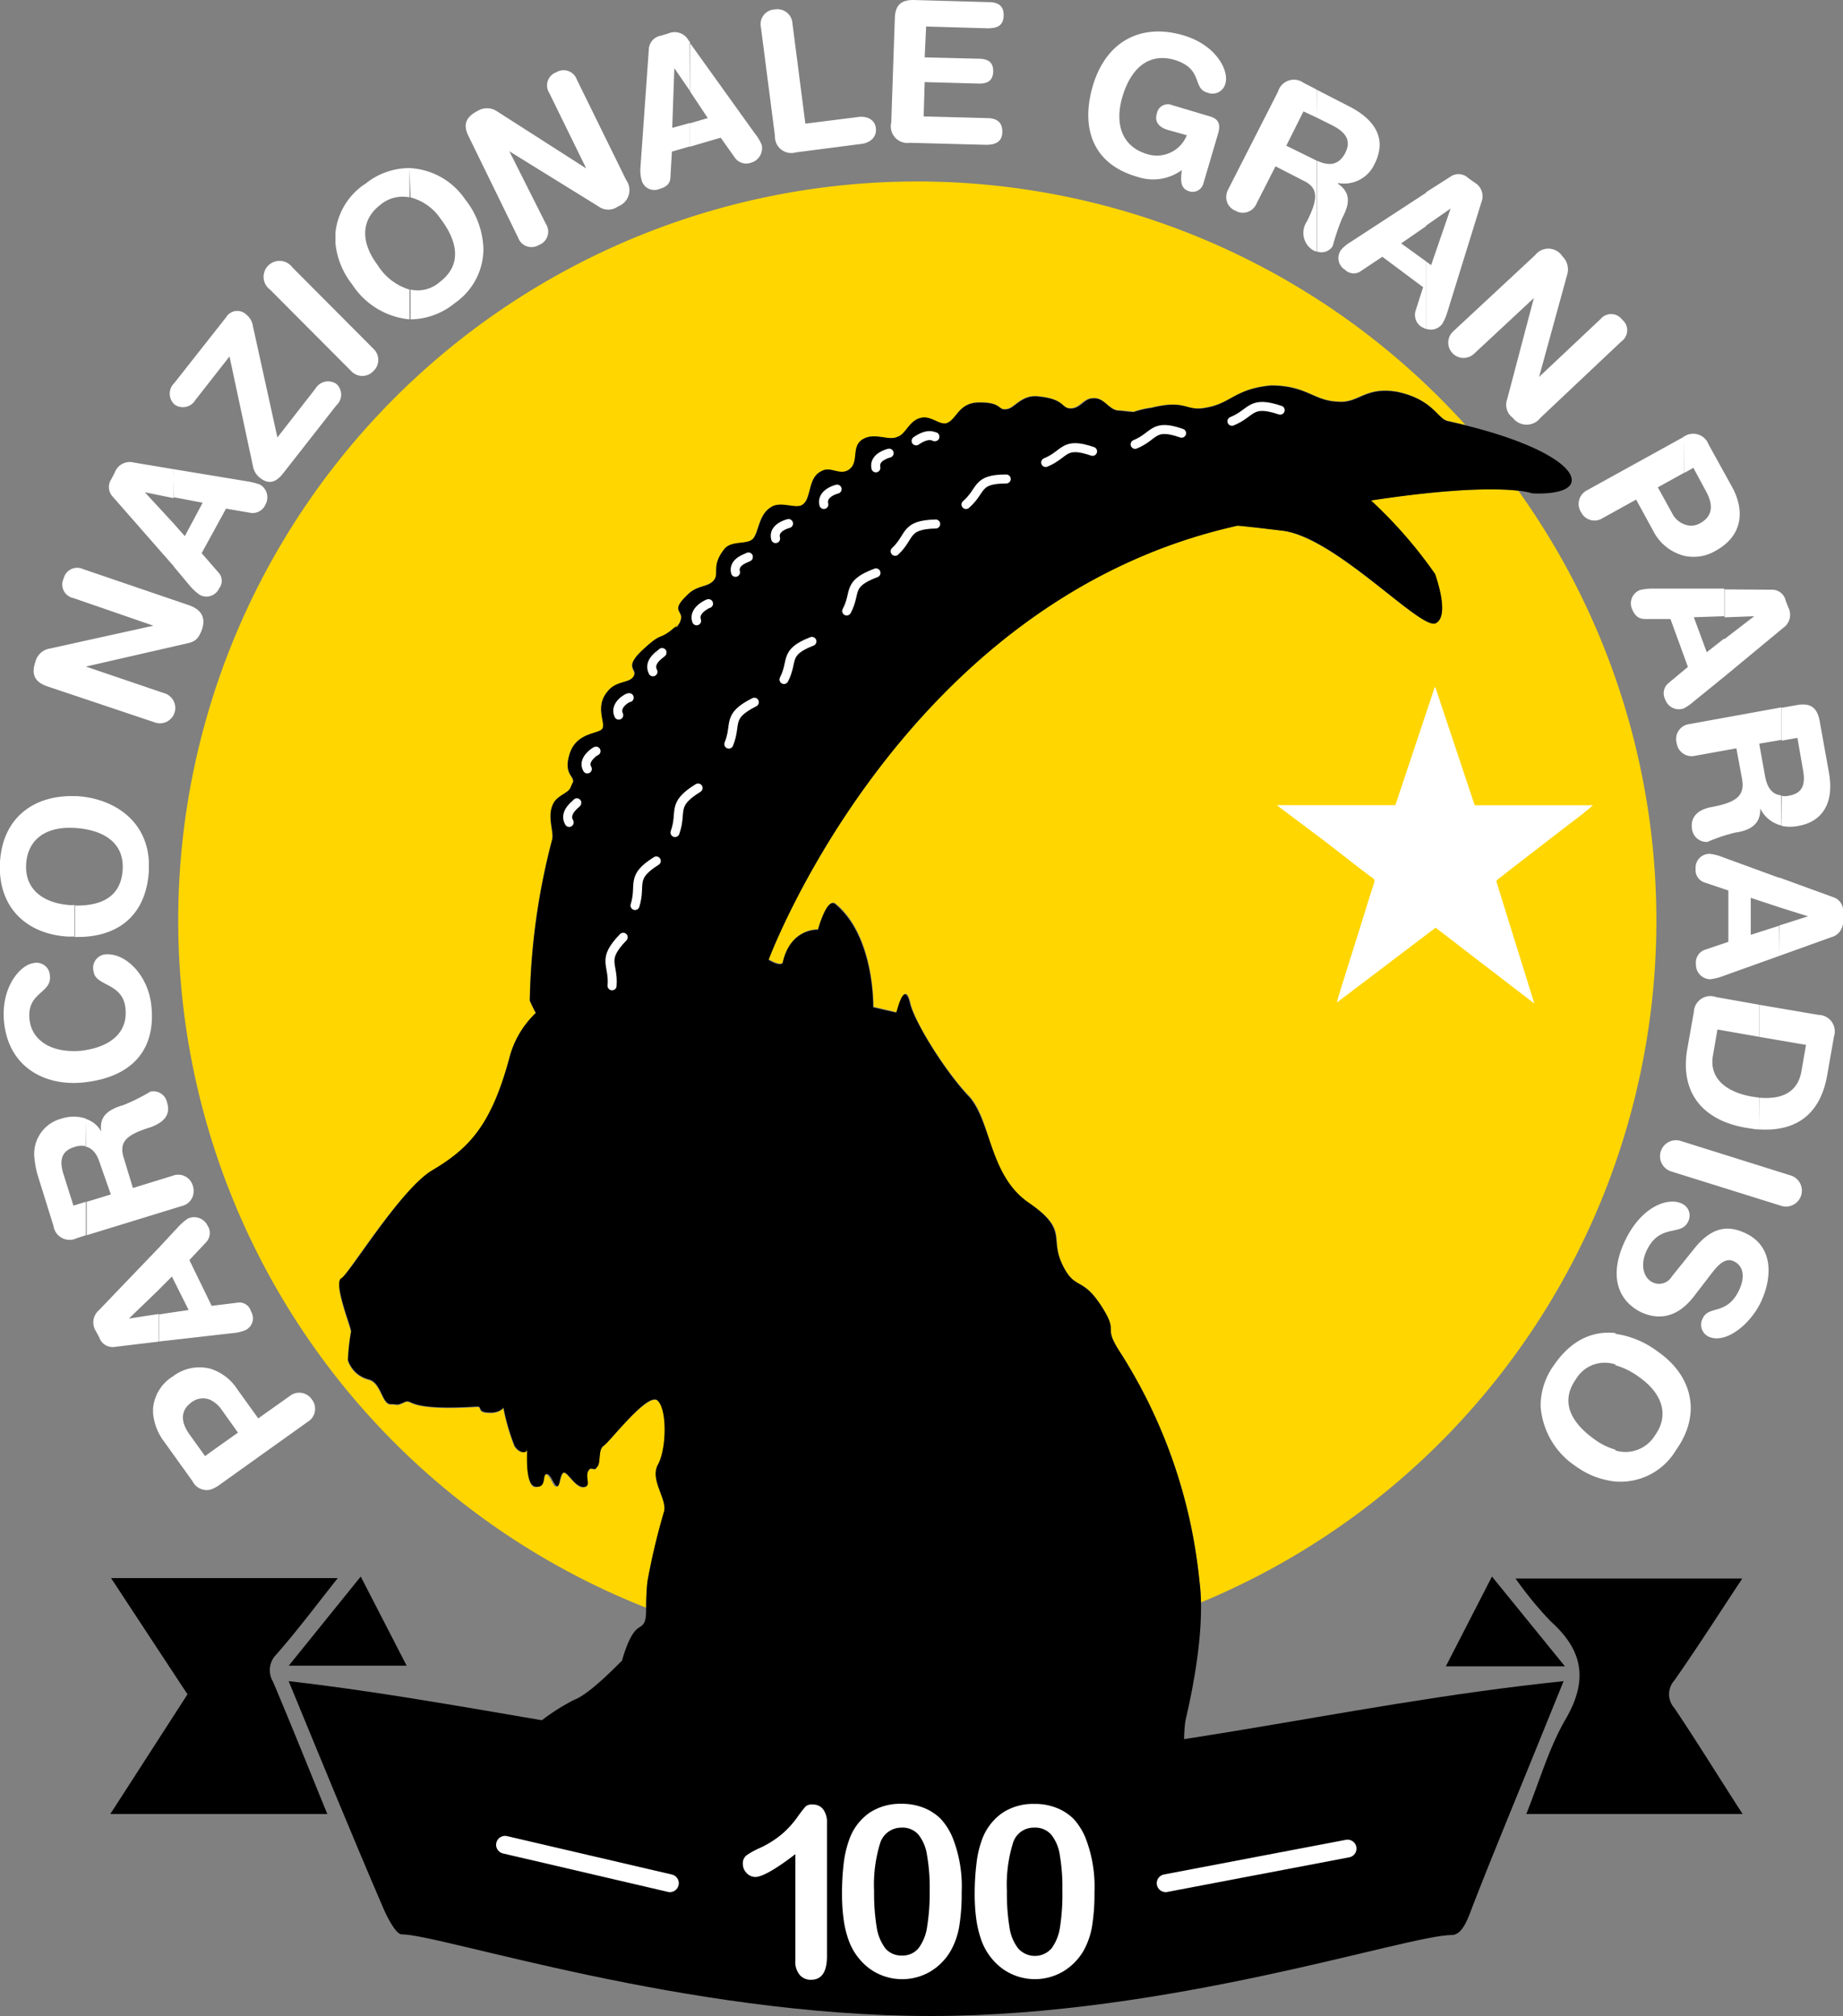 <svg xmlns="http://www.w3.org/2000/svg" viewBox="0 0 165.43 180.98"><rect x="0" y="0" width="165.43" height="180.98" fill="#808080" stroke="none"/><g data-name="Livello 2"><g data-name="Livello 1"><path d="M58.11 142a59.19 59.19 0 011.51-6.27c.31-1.13-1.32-2.88-.54-4.23s.85-5-.06-5.77c-.94-.66-4.33 3.73-4.86 4.11s-.22 1.6-.6 1.91c-.25.47-.47-.25-.81.41s.28 1.38-.44 1.38-1.54-1.63-1.79-1.26-.22 1.13-.56 1.19-.53-1-.94-1.09-.07 1.19-1 1.13-.6-3.49-.76-3.27-.72.22-1.1-.4a19.37 19.37 0 01-1-3.45c0 .09-.44.53-1.28.47-1.13 0-.57-.57-1.07-.54-6.52.41-5.77-.78-6.52-.4s-.6.15-1.23.18c-.81 0-.84-1.94-2-2.22a2.63 2.63 0 01-1.85-1.73 19.25 19.25 0 01.28-2.57c0-.38-1.57-4.26-.88-4.77s5.3-8 8.15-9.69c3.33-2 5.3-4 6.93-10.06a8.47 8.47 0 012.39-4.1c-.33-.62-.53-1.09-.54-1.11a61 61 0 012-14.43c.22-.72-.53-2.16.16-3.35.37-.63 1.25-.85 1.47-1.29.1-.19.16-.4.25-.53.16-.53-.84-.72-.34-2.42.59-2.16 2.73-1.88 3-2.44s-.69-2 .44-3.29c.78-1 2-.76 2.35-1.38s-.91-.69.66-2.23c1.85-1.73 1.47-1 2.57-1.79 1.85-1.5 0 0 .69-.44 1.1-1.6-1-1.06.94-2.88.85-.85 1.72-.66 2.32-1.26s-.25-1.25.91-2.76c.6-.84 1.94-.34 2.54-.91s.53-2.19 1.66-2.88c.91-.63 2.29.19 2.86-.25.84-.57.44-2.42 1.69-3 .78-.47 1.57.34 2.35-.07 1.13-.59.41-2.13 1.35-2.79s2.32.16 3.11-.22c.78-.22 1.06-1.5 2.16-1.72.85-.19 1.6.63 2.23.5.94-.28 1.06-1.76 2.79-1.91 2.32-.07 1.78.75 2.66.59.69-.06 1.32-1.35 2.89-1.13 2.38.25 2 1.1 2.85 1.07s1.13-.91 2-.91c1-.09 1.38 1 2.26 1.1.47 0 .93.08 1.4.12a7.71 7.71 0 011.58-.37c3.13-.76 3 .37 4.86 0 2.29-.35 2.6-1.66 5.86-2 3.23 0 3.83 1.38 6 1.45 1.88.19 2.42-1.38 5.33-.88 3.27.69 3.64 2.48 4.58 2.63l1.57.37A66.33 66.33 0 1058 144.33c0-.56 0-1.33.11-2.33z" fill="#ffd600" fill-rule="evenodd"/><path d="M136.28 44.06c-1.69-.2-5.54-.31-13.26.87a40.27 40.27 0 015.75 6.6s1.47 3.86.06 4.42-9-7.75-13.77-8.31c-.83-.1-2.2-.28-4-.45C81 53.85 69 86.15 69 86.12s1.23.75 1.29.16c.72-3 3.14-2.86 3.14-2.86s.77-2.88 1.57-2.32c3.55 2.92 3.39 9.22 3.42 9.28l2.07.48c.06 0 .69-3 1.22-.91.29 1.66 3.17 6.27 5.37 8.53 2 2.32 1.6 7 5.27 9.5s1.85 3.1 3 5.52 1.75 1 3.48 3.7.06 1.66 1.72 4.2a46.74 46.74 0 017.12 20.54c.08.61.12 1.25.14 1.91a66.27 66.27 0 0028.48-99.79z" fill="#ffd600" fill-rule="evenodd"/><path d="M130 37.82c-.94-.15-1.31-1.94-4.58-2.63-2.91-.5-3.45 1.07-5.33.88-2.19-.07-2.79-1.45-6-1.45-3.26.29-3.57 1.6-5.86 2-1.82.34-1.73-.79-4.86 0a7.71 7.71 0 00-1.58.37c-.47 0-.93-.09-1.4-.12-.88-.06-1.26-1.19-2.26-1.1-.85 0-1.1.91-2 .91s-.47-.82-2.85-1.07c-1.57-.22-2.2 1.07-2.89 1.13-.88.16-.34-.66-2.66-.59-1.73.07-1.86 1.55-2.8 1.85-.63.13-1.38-.69-2.23-.5-1.1.22-1.38 1.5-2.16 1.72-.79.38-2-.44-3.11.22s-.22 2.2-1.35 2.79c-.78.41-1.57-.4-2.35.07-1.25.59-.85 2.44-1.69 3-.57.44-2-.38-2.86.25-1.13.69-1.06 2.41-1.66 2.88s-1.94.07-2.54.91c-1.16 1.51-.38 2.1-.91 2.76s-1.47.41-2.32 1.26c-1.94 1.82.16 1.28-.94 2.88-.72.44 1.16-1.06-.69.44-1.1.79-.72.06-2.57 1.79C56 60 57.27 60 56.89 60.69s-1.57.37-2.35 1.38c-1.13 1.34-.22 2.72-.44 3.29s-2.42.28-3 2.44c-.5 1.7.5 1.89.34 2.42-.09.13-.15.34-.25.53-.22.44-1.1.66-1.47 1.29-.69 1.19.06 2.63-.16 3.35a61 61 0 00-2 14.43s.21.49.54 1.11A8.47 8.47 0 0045.72 95c-1.63 6-3.6 8.09-6.93 10.06-2.85 1.7-7.4 9.29-8.15 9.69s.91 4.39.88 4.77a19.25 19.25 0 00-.28 2.57 2.63 2.63 0 001.85 1.73c1.16.28 1.19 2.26 2 2.22.63 0 .44.16 1.23-.18s0 .81 6.52.4c.5 0-.06.51 1.07.54.84.06 1.31-.38 1.28-.47a19.37 19.37 0 001 3.45c.38.62 1 .75 1.1.4s-.28 3.08.76 3.27.62-1.07 1-1.13.66 1 .94 1.09.22-.94.56-1.19 1 1.23 1.79 1.26.19-.79.44-1.38.56.06.81-.41c.38-.31.07-1.6.6-1.91S58.08 125 59 125.7c.91.81.82 4.39.06 5.77s.85 3.1.54 4.23a59.19 59.19 0 00-1.49 6.3c-.28 2.86.19 3.58-.75 4.11s-1.54 3.08-1.54 3-2.79 2.95-4.29 3.49a18.53 18.53 0 00-3.64 2.44c-1.26 1-1.63 0-1.91 1.35a2.18 2.18 0 01-.29.6 84.13 84.13 0 0018.88 6.55 82.58 82.58 0 0041.93-1.66c-.15-2.64-.37-6.12-.06-7.56.53-2.29 1.79-8.12 1.22-12.39a46.74 46.74 0 00-7.12-20.54c-1.66-2.54 0-1.57-1.72-4.2s-2.35-1.32-3.48-3.7.5-3.11-3-5.52S89 100.8 87 98.48c-2.17-2.26-5-6.87-5.34-8.48-.53-2.07-1.16.87-1.22.91l-2.07-.48c0-.06.13-6.36-3.42-9.28-.75-.56-1.53 2.32-1.53 2.32s-2.42-.15-3.14 2.86c-.06.59-1.29-.13-1.29-.16S81 53.85 111.11 47.19c1.75.17 3.12.35 4 .45 4.8.56 12.45 9 13.77 8.31s-.06-4.39-.06-4.42a40.27 40.27 0 00-5.75-6.6c11.49-1.75 14.4-.67 14.4-.65s3.52.25 3.61-1.13-3.37-3.63-11.08-5.33z" fill-rule="evenodd"/><path d="M53.5 67.43c-.06 0-1.28.78-.78 1.6" fill="none" stroke="#fff" stroke-width=".4"/><path d="M82.23 39.58c1.22-.85 1.72-.28 1.69-.38M54.94 88.5c.16-2-1-2.29 1-4.36m4.65-9.4c.69-1.95-.38-2.48 2.07-4m2.76-3.94c.75-1.85-.25-2.48 2.29-3.76M57 81.29c.6-1.94-.47-2.51 1.91-4M70.37 61c.88-1.7-.06-2.42 2.51-3.42M76 54.85c.91-1.69-.06-2.41 2.63-3.42m1.72-1.94c1.44-1.35.78-2.38 3.64-2.45" fill="none" stroke="#fff" stroke-linecap="round" stroke-width=".808"/><path d="M86.71 45.29C88.19 44 87.56 43 90.32 43" fill="none" stroke="#fff" stroke-width=".4"/><path d="M86.71 45.29C88.19 44 87.56 43 90.32 43m3.54-1.48c1.82-.75 1.57-1.91 4.21-1m3.82-.63c1.82-.75 1.57-1.91 4.17-1m4.52-1.07c1.85-.75 1.6-1.91 4.33-1M53.5 67.43c-.06 0-1.28.78-.78 1.6m-.94 3.04c0 .06-1.23.85-.69 1.76m5.39-11.2c-.06-.06-1.38.63-.94 1.57m3.89-5.62c0 .07-1.32.76-.82 1.73m4.99-6.12c-.06 0-1.41.6-1.07 1.54" fill="none" stroke="#fff" stroke-linecap="round" stroke-width=".808"/><path d="M67.18 50c0 .06-1.42.38-1.16 1.38" fill="none" stroke="#fff" stroke-width=".4"/><path d="M67.18 50c0 .06-1.42.38-1.16 1.38M70.78 47s-1.44.34-1.16 1.35m5.52-4.44s-1.44.34-1.19 1.38m5.86-4.61S78.4 41 78.62 42" fill="none" stroke="#fff" stroke-linecap="round" stroke-width=".808"/><path d="M19.63 133.35a2.94 2.94 0 01-.75.38v-3.36l2.48-1.76-1.54-2.16a2.72 2.72 0 00-.94-.78v-2.8a4.5 4.5 0 012.45 1.89l1.85 2.57 2.82-2a1.37 1.37 0 012 .31 1.36 1.36 0 01-.38 2zm-.75.38a1.42 1.42 0 01-1.6-.76l-2.54-3.54a4.92 4.92 0 01-1-2.57v-.44a3.77 3.77 0 011.78-2.86 3.93 3.93 0 013.36-.69v2.8a1.67 1.67 0 00-1.69.22c-1 .72-1 1.75-.16 2.91l1.38 1.92.47-.35zM14.27 112l1.73-1.86a4.84 4.84 0 01.87-.75 1.34 1.34 0 011.76.63 1.21 1.21 0 01-.13 1.5l-1.5 1.6 2 4.11 2.26-.28a1.08 1.08 0 011.26.75 1.38 1.38 0 01.19.66 1.19 1.19 0 01-.73 1.07 3.57 3.57 0 01-1.12.25l-6.59.75V118l2.66-.4-1.5-3-1.16 1.16zm-3.95 8.91a1.26 1.26 0 01-1.41-.85l-.32-.59a1.44 1.44 0 01.29-1.85l5.39-5.62v3.77l-2.7 2.6 2.67-.41v2.48zm-2.61-20.46a2.44 2.44 0 011.38 1.13c-.22-1.44.72-2 2-2.38a16.67 16.67 0 002.4-1.2A1.25 1.25 0 0115 99c.47 1.47-1 2-1.47 2.19-2.14.66-2.89 1.29-2.42 2.76l.82 2.7 3.57-1.1a1.36 1.36 0 011.82.94 1.29 1.29 0 01.06.47 1.35 1.35 0 01-1 1.29l-8.6 2.64v-3l2.17-.66-.95-2.7c-.22-.75-.59-1.44-1.32-1.6zm-.81 10.7a1.46 1.46 0 01-2.1-1.1l-1.41-4.52a8.72 8.72 0 01-.32-1.79v-.21a3.27 3.27 0 012.45-3.11 3.49 3.49 0 012.19 0v2.48a1.83 1.83 0 00-1 .06c-1.28.38-1.38 1.29-1 2.48l.88 2.79 1.12-.34v3zM.38 91.89C0 88.66 1.82 86.62 3 86.46a1.2 1.2 0 011.48 1.13c.18 1.63-2.14 1.45-1.82 4 .22 1.79 1.94 3 4.7 2.73 2.29-.29 4.2-1.45 3.89-3.89-.28-2.23-2.7-1.88-2.85-3.23a1.22 1.22 0 01.94-1.51c1.82-.25 3.89 1.73 4.23 4.46.47 3.88-1.5 6.46-5.86 7C4.17 97.6.85 95.9.38 91.89zm6.3-20.42h.25c3.29.22 6.21 2.17 6.43 5.81v.94c-.28 4.26-3.11 6-6.68 5.89v-2.82c2.29.06 4.17-.69 4.33-3.2s-1.82-3.61-4.27-3.76h-.06zM0 77.37c.25-4 3.07-6 6.68-5.9v2.86c-2.41-.16-4.17.91-4.33 3.2s1.51 3.57 4 3.73a1.63 1.63 0 01.38 0v2.82h-.61C2.7 83.89.22 81.85 0 78.37v-1zM4.2 61.6c-1.13-.41-1.41-1.1-1-2.26a1.57 1.57 0 011.19-1.1l9.38-2.07-7.18-2.48a1.24 1.24 0 01-.88-1.75 1.25 1.25 0 011.75-.85l9.47 3.23c1.1.38 1.57 1.07 1.2 2.19-.32.85-.6 1.07-1.26 1.23l-9.16 2.1 7 2.38a1.38 1.38 0 11-.88 2.61zm11.39-19.48l6.65 1.1a6.24 6.24 0 011.09.28 1.32 1.32 0 01.5 1.79 1.25 1.25 0 01-1.34.75l-2.2-.38-2.19 4 1.47 1.69a1.1 1.1 0 01.09 1.48 1.24 1.24 0 01-1.75.56 4.86 4.86 0 01-.85-.78l-1.47-1.76V47l1 1.13 1.6-3-2.63-.5zm-5.46 2.48A1.27 1.27 0 0110 43l.31-.6a1.43 1.43 0 011.69-.88l3.58.6v2.6L13 44.19 15.59 47v3.83zM20.6 32l-3.07 3.92a1.29 1.29 0 01-1.88.38 1.32 1.32 0 010-1.92l4.64-5.89a1.17 1.17 0 011.85-.22 1.6 1.6 0 01.56 1l2.2 10 3.42-4.39a1.32 1.32 0 011.88-.41 1.29 1.29 0 010 1.91l-4.76 6.08c-.63.82-1.29 1.1-2.14.41a1.68 1.68 0 01-.59-1zm3.64-6a1.43 1.43 0 112-2l7.28 7.31a1.37 1.37 0 010 2 1.36 1.36 0 01-2 0zm12.52-10.91a6.4 6.4 0 015 2.82 7.5 7.5 0 011.63 4.33v.31a5.92 5.92 0 01-2.54 4.64 6.39 6.39 0 01-4 1.48V26a3 3 0 002.63-.69c2.07-1.57 1.54-3.73.06-5.68a4.69 4.69 0 00-2.69-1.91zm-4 1.44a6.26 6.26 0 014-1.44v2.63a3.1 3.1 0 00-2.61.66c-1.85 1.41-1.72 3.48-.25 5.42a5.11 5.11 0 002.86 2.2v2.67a6.91 6.91 0 01-5.15-3.14 7.07 7.07 0 01-1.5-3.7v-.94a6 6 0 012.63-4.36zm9.3-4.3c-.54-1.06-.22-1.75.84-2.29a1.61 1.61 0 011.63 0l8.09 5.18-3.32-6.78a1.25 1.25 0 01.63-1.85 1.26 1.26 0 011.85.66l4.42 9a1.56 1.56 0 01-.72 2.38 1.49 1.49 0 01-1.76 0l-8-4.95L49 20.1a1.28 1.28 0 01-.64 1.9 1.27 1.27 0 01-1.85-.66zm19.85-8.4L67.77 12a4.09 4.09 0 01.6 1 1.35 1.35 0 01-.94 1.6 1.26 1.26 0 01-1.43-.39l-1.31-1.85-2.76.81v-2.1l1.6-.47-1.6-2.41zm-3.67.59a1.3 1.3 0 011.1-1.22L60 3a1.42 1.42 0 011.79.6l.16.22v4.37l-1.42-2.07-.19 5.36 1.6-.44v2.1l-1.63.47-.13 2.26c0 .6-.34.91-1 1.1a1.18 1.18 0 01-1.6-.85 3.23 3.23 0 01-.09-1.12zM68.3 2.45a1.32 1.32 0 011.23-1.6 1.35 1.35 0 011.6 1.25l1.16 9 4.7-.59c.82-.13 1.54.22 1.63 1s-.5 1.32-1.31 1.41l-5.87.76a1.47 1.47 0 01-1.88-1.48zm12.02-.79C80.35.35 81 0 82 0l6.71.19c.82 0 1.41.28 1.38 1.22s-.63 1.13-1.47 1.13l-5.49-.16L83 5.15l4.83.12c.76 0 1.35.25 1.32 1.16s-.63 1.1-1.38 1.07L83 7.37l-.09 3.08 5.64.15c.82 0 1.42.28 1.42 1.22S89.32 13 88.5 13l-6.84-.18A1.49 1.49 0 0180 11zM108 16.53a1 1 0 01-1.2.66c-.78-.22-.87-.79-.72-1.92a4.38 4.38 0 01-4 .6c-4.24-1.22-5-4.67-4-8.12 1.2-4.11 4.4-5.68 8.13-4.58 3 .88 4.11 3.2 3.79 4.3a1.19 1.19 0 01-1.63.84c-1.38-.37-.31-2.16-3-2.95-1.88-.53-3.73.29-4.64 3.39-.69 2.42 0 4.42 2.23 5.08a2.89 2.89 0 003.57-1.69l-1.79-.5c-.56-.19-1.16-.6-.9-1.45a1 1 0 011.38-.75l3.35 1c.82.22 1 .73.78 1.51zm10.2-8.47l3 1.54c1.91 1 2.6 2.19 2.64 3.32v.19a3.91 3.91 0 01-.44 1.57 3 3 0 01-3.3 1.75v.07c1.23.84 1 1.91.38 3.07a20.66 20.66 0 00-.85 2.51 1.18 1.18 0 01-1.41.5v-8.15c.91.41 1.88.53 2.51-.66s0-1.91-1.07-2.48l-1.44-.72zm-3.48.16a1.48 1.48 0 012.28-.79l1.22.63v2.51L117 10l-1.54 3.08 2.54 1.25.19.1v8.15a1 1 0 01-.28-.09 1.82 1.82 0 01-.6-2.61c1-2 1.07-3-.31-3.66l-2.51-1.29-1.69 3.32a1.33 1.33 0 01-1.92.66 1.3 1.3 0 01-.81-1.13v-.12a1.47 1.47 0 01.19-.69zm15.46 7.65a1.27 1.27 0 011.63.13l.57.4a1.42 1.42 0 01.59 1.76l-3.07 9.91a4.44 4.44 0 01-.44 1 1.26 1.26 0 01-1.47.44v-6.05l.47.34 1.75-5.08-2.21 1.54v-3zM128 29.54l-.38-.18a1.28 1.28 0 01-.57-1.42l.69-2.16-3.66-2.73-1.89 1.26a1.11 1.11 0 01-1.47-.1 1.23 1.23 0 01-.31-1.82 3.76 3.76 0 01.91-.72l6.68-4.36v3l-2.23 1.54 2.23 1.61zm9.8-6.64a1.5 1.5 0 012.45.12 1.63 1.63 0 01.44 1.57l-2.54 9.25 5.52-5.2a1.23 1.23 0 011.94.06 1.22 1.22 0 01-.06 1.94l-7.28 6.87a1.56 1.56 0 01-2.48 0 1.46 1.46 0 01-.5-1.69l2.39-9.06-5.37 5a1.36 1.36 0 11-1.88-2zm13.39 16.27a1.47 1.47 0 012.17.72l2.1 3.8c1.16 2.1 1 4.39-1.44 5.74a3.87 3.87 0 01-2.83.47v-2.83a1.61 1.61 0 001.45-.12c1.12-.63 1.16-1.66.47-2.89L152 42l-.79.44zm-.15.1l.15-.1v3.26l-2.38 1.32 1.28 2.32a2 2 0 001.1 1v2.83a4.32 4.32 0 01-2.82-2.29l-1.51-2.76-3 1.66a1.34 1.34 0 01-1.94-.53 1.36 1.36 0 01-.22-.76 1.39 1.39 0 01.78-1.22zM159 52.94a1.25 1.25 0 011.29 1l.25.63a1.42 1.42 0 01-.47 1.79l-5.3 4.39v-3.36l2.69-2.07-2.66.1v-2.51zm-4.23 7.81l-2.7 2.19a4.81 4.81 0 01-.94.66 1.3 1.3 0 01-1.66-.81 1.19 1.19 0 01.31-1.48l1.73-1.44-1.57-4.3h-2.26c-.6 0-.94-.29-1.19-.91a1.27 1.27 0 01.75-1.7 5.08 5.08 0 011.16-.12h6.37v2.48l-2.73.09 1.16 3.14 1.57-1.23zm6.55 2.54c1.29-.22 1.79.34 2 1.35l.84 4.67c.6 3.32-1.09 4.55-2.72 4.83a3.65 3.65 0 01-1.51 0v-2.7a1.38 1.38 0 00.6 0c1.35-.22 1.53-1.1 1.31-2.32l-.5-2.88-1.41.25v-2.95zm-1.41 10.82a2.84 2.84 0 01-1.91-1.54c.06 1.48-1 2-2.23 2.17a15.41 15.41 0 00-2.51.84 1.32 1.32 0 01-1.38-1.13c-.25-1.53 1.22-1.91 1.76-2 2.19-.41 3-1 2.73-2.51l-.51-2.76-3.67.66a1.36 1.36 0 01-1.69-1.13 1.35 1.35 0 011.16-1.71l8.25-1.5v2.92l-2 .34.5 2.79c.15.91.5 1.76 1.47 1.85zm4.64 6.43a1.27 1.27 0 01.88 1.38v.69a1.42 1.42 0 01-1.07 1.53l-4.64 1.67v-2.73l2.57-.82-2.57-.81v-2.67zm-4.83 5.27l-5.08 1.82a4.68 4.68 0 01-1.13.28 1.31 1.31 0 01-1.28-1.35 1.22 1.22 0 01.78-1.29l2.13-.72v-4.61l-2.14-.72a1.16 1.16 0 01-.8-1.22 1.25 1.25 0 011.28-1.35 4.44 4.44 0 011.1.28l5.14 1.88v2.64l-2.57-.85v3.32l2.54-.81zm3.52 5.3a1.48 1.48 0 011.38 1.94l-.6 3.42c-.47 2.79-2.07 5.17-6.12 4.92v-2.85c2.11.19 3.48-.53 3.8-2.38l.41-2.36-4.21-.72V90.2zm-5.34 10.28c-.37 0-.78-.09-1.19-.15-4-.69-5.89-3.27-5.27-7l.6-3.38a1.49 1.49 0 012-1.35l3.88.69v2.88l-3.76-.66-.41 2.36c-.37 2.25 1.54 3.32 3.48 3.66l.69.1zm2.76 4.11a1.43 1.43 0 11-.84 2.73l-9.82-3.07a1.43 1.43 0 11.88-2.73zm-8.59 10.85c-1.63 2.13-3.36 2.07-4.7 1.48-2.1-1-3-3.23-1.54-6.37s3.86-4 5.11-3.42a1.17 1.17 0 01.6 1.6c-.63 1.41-2.57.09-3.77 2.7-.59 1.35-.18 2.44.6 2.79a1.32 1.32 0 001.69-.53l2.1-2.61c1.7-2.07 3.2-1.88 4.46-1.31 2.57 1.16 2.48 3.95 1.47 6.14-.91 2-3.17 3.89-4.73 3.17a1.19 1.19 0 01-.51-1.66c.57-1.19 2.2-.19 3.3-2.61.53-1.22.28-2.13-.54-2.5s-1.5.47-2.07 1.22zm-1.63 13.83A5.8 5.8 0 01145 133v-2.79a3.1 3.1 0 003.55-1.35c1.35-1.88.59-3.82-1.41-5.23a6.61 6.61 0 00-2.14-1.07v-2.82a8.22 8.22 0 013.77 1.57c3.05 2.1 4.05 5.52 1.67 8.87zM145 133a7.29 7.29 0 01-3.51-1.34 7.08 7.08 0 01-3.2-5.37V126a6.29 6.29 0 011.26-3.54c1.56-2.23 3.48-3 5.45-2.79v2.82a3 3 0 00-3.54 1.32c-1.51 2.13-.31 4 1.69 5.42a5.87 5.87 0 001.85.91z" fill="#fff" fill-rule="evenodd"/><path d="M25.91 150.92c18.75 2.15 37.91 7.3 56.83 7.3 19.18 0 36.9-5.15 57.61-7.3-.74 1.82-1.42 3.51-2.11 5.2-2 4.95-4.07 9.89-6 14.86-.39 1-.9 2.73-1.92 2.73-4 0-25.38 7.28-46.79 7.27-22 0-44-7.33-47.48-7.33-.56 0-1.43-1.84-1.61-2.27-2.9-6.73-5.66-13.5-8.53-20.46z"/><path d="M29.38 162.85H9.9l6.93-10.75c-2.23-3.38-4.48-6.81-6.86-10.43h20.35c-1.89 2.38-3.62 4.7-5.52 6.86a2 2 0 00-.29 2.45c1.63 3.85 3.18 7.73 4.87 11.87zm107.62 0c1.21-3 2.05-6 3.58-8.6 2-3.49 1.48-6.13-1.4-8.71a32.87 32.87 0 01-3.14-3.83h20.35c-2.05 3.09-4 6.15-6.1 9.15a1.85 1.85 0 000 2.47c2.07 3.08 4 6.23 6.13 9.52z"/><path d="M32.38 141.53l4.12 8H25.92zm108.09 8.06h-10.69l4.14-8.06z"/><path d="M71.39 176v-9.55c-1.77 1.37-3 2.05-3.59 2.05a1.08 1.08 0 01-.78-.35 1.14 1.14 0 01-.34-.82.89.89 0 01.34-.78 6.86 6.86 0 011.18-.65 8.9 8.9 0 002-1.26 8.6 8.6 0 001.35-1.48 12.31 12.31 0 01.77-1A.89.89 0 0173 162a1.09 1.09 0 01.89.43 1.91 1.91 0 01.34 1.19v12c0 1.41-.48 2.11-1.44 2.11a1.31 1.31 0 01-1-.43 1.84 1.84 0 01-.4-1.3zm14.93-6.11a17.92 17.92 0 01-.21 3 6.82 6.82 0 01-.78 2.25 5.2 5.2 0 01-1.84 1.86 5 5 0 01-5.38-.23 5.48 5.48 0 01-1.9-2.5 8.93 8.93 0 01-.48-1.93 16.16 16.16 0 01-.15-2.28 22.4 22.4 0 01.16-2.85 9.54 9.54 0 01.53-2.18 4.91 4.91 0 011.8-2.31 5 5 0 012.82-.79 5.34 5.34 0 012 .35 4.62 4.62 0 011.55 1 5.81 5.81 0 011.08 1.72 11.91 11.91 0 01.8 4.89zm-2.87-.21a16.83 16.83 0 00-.24-3.14 3.83 3.83 0 00-.77-1.84 1.89 1.89 0 00-1.51-.63 2 2 0 00-1.93 1.4 12.7 12.7 0 00-.54 4.3 18.92 18.92 0 00.23 3.23 4.23 4.23 0 00.78 1.91 1.86 1.86 0 001.48.64 1.83 1.83 0 001.51-.67 4.15 4.15 0 00.76-1.92 19.07 19.07 0 00.23-3.28zm14.79.21a17.92 17.92 0 01-.21 3 6.82 6.82 0 01-.78 2.25A5.22 5.22 0 0195.4 177a5 5 0 01-5.37-.23 5.49 5.49 0 01-1.91-2.5 9.56 9.56 0 01-.48-1.93 16.16 16.16 0 01-.15-2.28 22.29 22.29 0 01.17-2.85 9 9 0 01.53-2.18 5 5 0 011.81-2.3 5 5 0 012.82-.79 5.3 5.3 0 012 .35 4.52 4.52 0 011.55 1 5.84 5.84 0 011.07 1.71 12.08 12.08 0 01.8 4.89zm-2.88-.21a17 17 0 00-.23-3.14 3.83 3.83 0 00-.77-1.84 1.91 1.91 0 00-1.52-.63 1.94 1.94 0 00-1.92 1.4 12.7 12.7 0 00-.54 4.3 18.92 18.92 0 00.23 3.23 4 4 0 00.78 1.91 2 2 0 003 0 4.26 4.26 0 00.76-1.92 19.22 19.22 0 00.21-3.31z" fill="#fff"/><path fill="none" stroke="#fff" stroke-linecap="round" stroke-miterlimit="10" stroke-width="1.598" d="M104.63 169.06l16.33-3.11m-75.63-.34l14.8 3.45"/><path d="M114.62 72.28h10.63l3.53-10.58h.06l3.53 10.59H143l-1 .82-3.15 2.42-3.39 2.62c-.33.26-.66.53-1 .78-.15.1-.14.22-.09.37l.93 3q1.18 3.8 2.36 7.57a1.07 1.07 0 01.05.21l-8.85-6.8L120 90c.06-.24.1-.42.16-.59.59-1.91 1.19-3.81 1.79-5.72.46-1.47.92-3 1.39-4.42a.36.36 0 00-.17-.48c-1.37-1-2.72-2.09-4.08-3.14L115 72.58z" fill="#fff"/></g></g></svg>